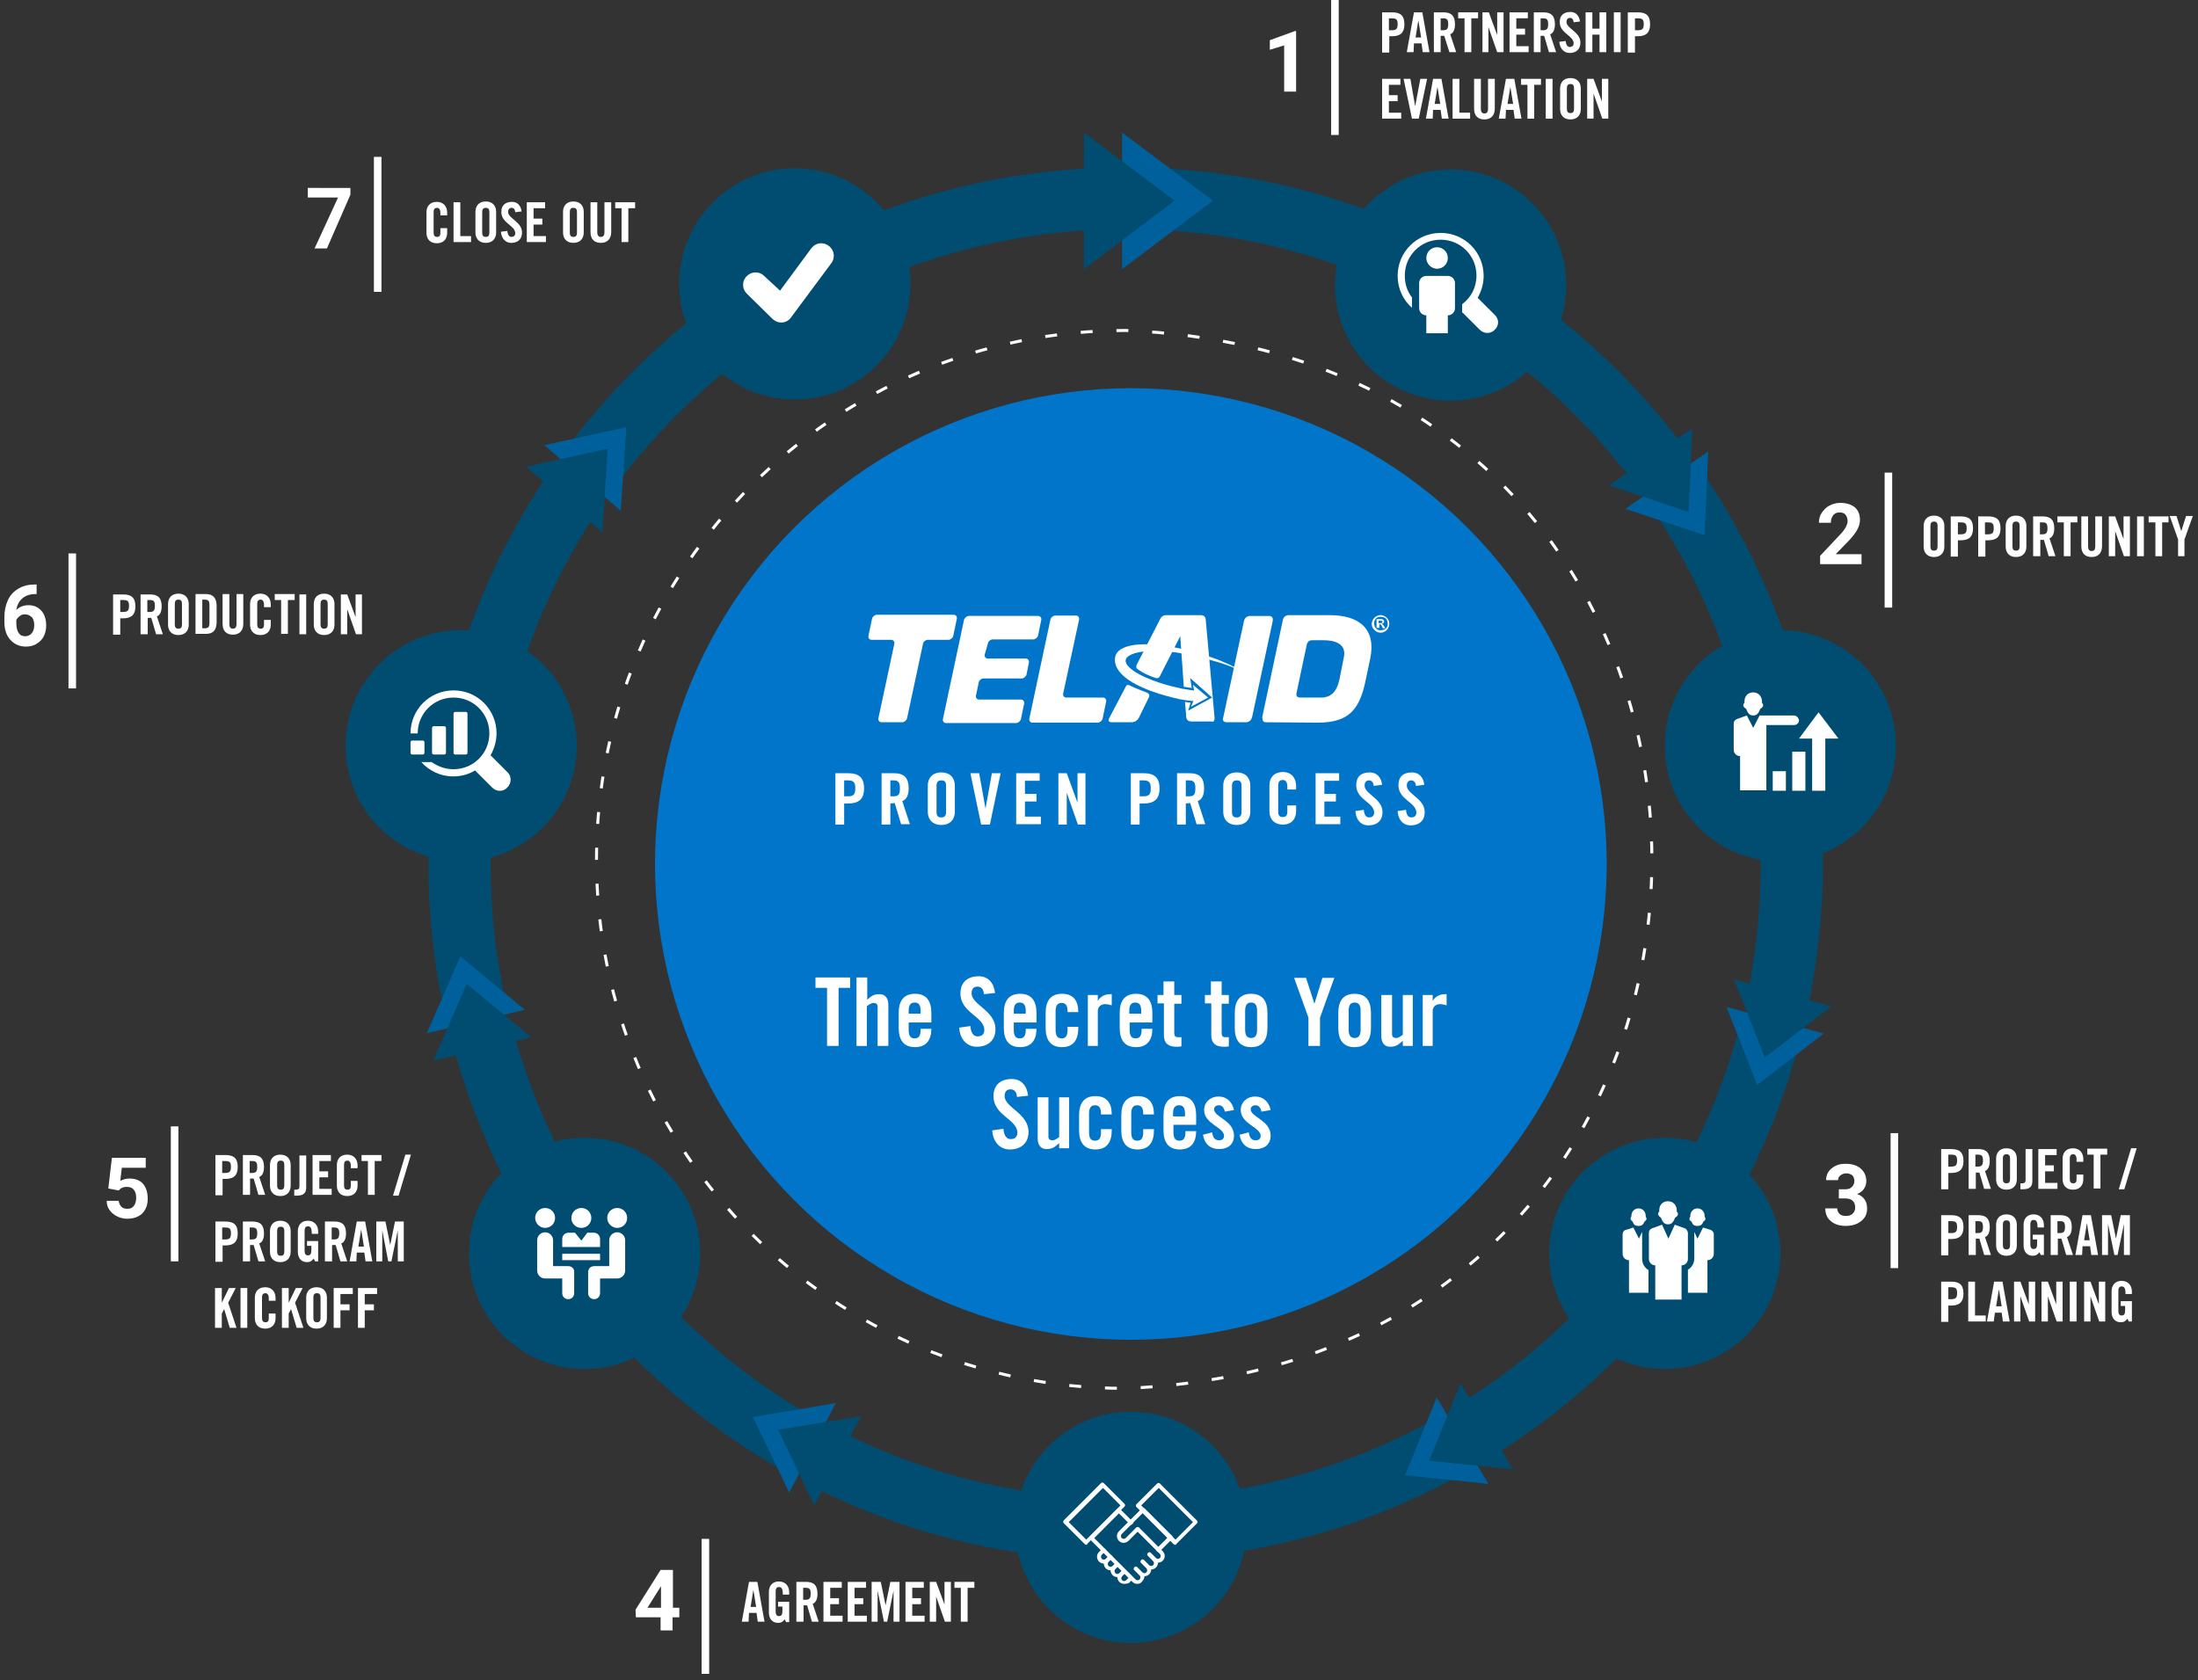 <?xml version="1.0" encoding="utf-8"?>
<!-- Generator: Adobe Illustrator 26.0.3, SVG Export Plug-In . SVG Version: 6.00 Build 0)  -->
<svg version="1.1" id="Layer_1" xmlns="http://www.w3.org/2000/svg" xmlns:xlink="http://www.w3.org/1999/xlink" x="0px" y="0px"
	 viewBox="0 0 552 422" style="enable-background:new 0 0 552 422;" xml:space="preserve">
<rect x="0" y="0" width="552" height="422" fill="#333333" stroke="none"/>
<style type="text/css">
	.st0{fill:#004D71;}
	.st1{fill:#FFFFFF;}
	.st2{fill:#0075C9;}
	.st3{fill:#004D71;stroke:#004D71;stroke-width:4.254;stroke-linecap:round;stroke-linejoin:round;}
	.st4{fill:#00609C;}
	.st5{fill:none;stroke:#FFFFFF;stroke-width:0.75;stroke-miterlimit:10;stroke-dasharray:2.992,5.985;}
</style>
<path class="st0" d="M154.8,121.7c28.2-37.7,72.6-62.5,123-64.1V42.1c-55.2,1.5-104,28.6-135,69.8L154.8,121.7z"/>
<path class="st0" d="M415.9,129.2c16.6,25.2,26.3,55.3,26.3,87.8c0,11.5-1.2,22.7-3.5,33.5l15.2,3.3c2.5-11.9,3.9-24.2,3.9-36.8
	c0-36.2-11-69.7-29.7-97.6L415.9,129.2z"/>
<path class="st0" d="M126.9,251.2c-2.4-11-3.7-22.5-3.7-34.2c0-32.2,9.6-62.1,25.9-87.2L137,120c-18.5,27.8-29.4,61.1-29.4,97
	c0,12.9,1.4,25.5,4.1,37.6L126.9,251.2z"/>
<path class="st0" d="M287.7,57.6c50.1,1.5,94.4,26.1,122.5,63.5l12-9.8c-31-40.9-79.6-67.7-134.6-69.2V57.6z"/>
<path class="st0" d="M436.3,260c-10.8,38.6-35.7,71.3-68.9,92.1l8,13.3c36.8-23,64.3-59.3,76.1-102.1L436.3,260z"/>
<path class="st0" d="M203.4,355.4c-35.6-20.5-62.5-54.2-74-94.6l-15.2,3.3c12.5,44.9,42.5,82.5,82.2,105.1L203.4,355.4z"/>
<path class="st0" d="M358.9,357.2c-22.6,12.3-48.6,19.3-76.2,19.3c-25.4,0-49.3-5.9-70.6-16.5l-7,13.9
	c23.4,11.6,49.7,18.1,77.6,18.1c30.5,0,59.2-7.8,84.2-21.6L358.9,357.2z"/>
<g>
	<path class="st1" d="M347.1,13.1v-10h2.5c2.1,0,3.1,0.8,3.1,3c0,2.1-1,3-3.1,3h-0.7v4.1H347.1z M348.8,7.6h0.7
		c1.1,0,1.5-0.3,1.5-1.5s-0.3-1.5-1.5-1.5h-0.7V7.6z"/>
	<path class="st1" d="M355,13.1h-1.7l1.8-10h2.1l1.8,10h-1.7l-0.3-2.2h-1.9L355,13.1z M355.5,9.4h1.4l-0.7-4.3h0L355.5,9.4z"/>
	<path class="st1" d="M361.8,13.1h-1.7v-10h2.4c1.9,0,2.9,0.8,2.9,3c0,1.6-0.6,2.3-1.2,2.5l1.5,4.5h-1.7L362.7,9c-0.2,0-0.6,0-0.9,0
		V13.1z M361.8,7.6h0.6c0.9,0,1.3-0.3,1.3-1.5s-0.3-1.5-1.3-1.5h-0.6V7.6z"/>
	<path class="st1" d="M367.9,4.6h-1.7V3.1h5v1.5h-1.7v8.5h-1.7V4.6z"/>
	<path class="st1" d="M372.3,13.1v-10h1.6l2.1,5.7h0V3.1h1.6v10H376l-2.2-6.3h0v6.3H372.3z"/>
	<path class="st1" d="M379.1,13.1v-10h4.6v1.5h-2.9v2.6h2.2v1.5h-2.2v2.9h3.1v1.5H379.1z"/>
	<path class="st1" d="M386.9,13.1h-1.7v-10h2.4c1.9,0,2.9,0.8,2.9,3c0,1.6-0.6,2.3-1.2,2.5l1.5,4.5H389L387.8,9c-0.2,0-0.6,0-0.9,0
		V13.1z M386.9,7.6h0.6c0.9,0,1.3-0.3,1.3-1.5s-0.3-1.5-1.3-1.5h-0.6V7.6z"/>
	<path class="st1" d="M395.2,5.6c-0.1-0.9-0.5-1.1-0.9-1.1c-0.6,0-0.9,0.4-0.9,1c0,1.7,3.5,2.5,3.5,5.2c0,1.7-1.1,2.6-2.7,2.6
		c-1.6,0-2.5-1.3-2.6-2.8l1.6-0.2c0.1,1,0.5,1.5,1,1.5c0.6,0,1-0.3,1-0.9c0-2-3.5-2.5-3.5-5.4c0-1.6,1-2.5,2.7-2.5
		c1.4,0,2.2,1,2.4,2.4L395.2,5.6z"/>
	<path class="st1" d="M398.2,13.1v-10h1.7v4.1h1.8V3.1h1.7v10h-1.7V8.7h-1.8v4.4H398.2z"/>
	<path class="st1" d="M405.3,13.1v-10h1.7v10H405.3z"/>
	<path class="st1" d="M408.8,13.1v-10h2.5c2.1,0,3.1,0.8,3.1,3c0,2.1-1,3-3.1,3h-0.7v4.1H408.8z M410.6,7.6h0.7
		c1.1,0,1.5-0.3,1.5-1.5s-0.3-1.5-1.5-1.5h-0.7V7.6z"/>
	<path class="st1" d="M347.1,29.8v-10h4.6v1.5h-2.9v2.6h2.2v1.5h-2.2v2.9h3.1v1.5H347.1z"/>
	<path class="st1" d="M356.7,19.8h1.7l-2.1,10h-1.7l-2.1-10h1.7l1.2,6.9h0L356.7,19.8z"/>
	<path class="st1" d="M359.8,29.8h-1.7l1.8-10h2.1l1.8,10h-1.7l-0.3-2.2h-1.9L359.8,29.8z M360.3,26.1h1.4l-0.7-4.3h0L360.3,26.1z"
		/>
	<path class="st1" d="M364.8,29.8v-10h1.7v8.5h2.7v1.5H364.8z"/>
	<path class="st1" d="M370.2,19.8h1.7v7.6c0,0.7,0.3,1.1,0.9,1.1s0.9-0.4,0.9-1.1v-7.6h1.7v7.5c0,1.7-1,2.7-2.6,2.7
		s-2.6-0.9-2.6-2.7V19.8z"/>
	<path class="st1" d="M378.1,29.8h-1.7l1.8-10h2.1l1.8,10h-1.7l-0.3-2.2h-1.9L378.1,29.8z M378.6,26.1h1.4l-0.7-4.3h0L378.6,26.1z"
		/>
	<path class="st1" d="M383.6,21.3H382v-1.5h5v1.5h-1.7v8.5h-1.7V21.3z"/>
	<path class="st1" d="M388.2,29.8v-10h1.7v10H388.2z"/>
	<path class="st1" d="M391.8,22.2c0-1.4,0.8-2.6,2.6-2.6c1.8,0,2.6,1.2,2.6,2.6v5.2c0,1.4-0.8,2.6-2.6,2.6c-1.8,0-2.6-1.2-2.6-2.6
		V22.2z M393.5,27.3c0,0.7,0.2,1.1,0.9,1.1s0.9-0.4,0.9-1.1v-5.1c0-0.7-0.2-1.1-0.9-1.1s-0.9,0.4-0.9,1.1V27.3z"/>
	<path class="st1" d="M398.6,29.8v-10h1.6l2.1,5.7h0v-5.7h1.6v10h-1.5l-2.2-6.3h0v6.3H398.6z"/>
</g>
<g>
	<path class="st1" d="M483.1,132.1c0-1.4,0.8-2.6,2.6-2.6c1.8,0,2.6,1.2,2.6,2.6v5.2c0,1.4-0.8,2.6-2.6,2.6c-1.8,0-2.6-1.2-2.6-2.6
		V132.1z M484.8,137.2c0,0.7,0.2,1.1,0.9,1.1s0.9-0.4,0.9-1.1v-5.1c0-0.7-0.2-1.1-0.9-1.1s-0.9,0.4-0.9,1.1V137.2z"/>
	<path class="st1" d="M489.9,139.7v-10h2.5c2.1,0,3.1,0.8,3.1,3c0,2.1-1,3-3.1,3h-0.7v4.1H489.9z M491.7,134.2h0.7
		c1.1,0,1.5-0.3,1.5-1.5s-0.3-1.5-1.5-1.5h-0.7V134.2z"/>
	<path class="st1" d="M496.8,139.7v-10h2.5c2.1,0,3.1,0.8,3.1,3c0,2.1-1,3-3.1,3h-0.7v4.1H496.8z M498.5,134.2h0.7
		c1.1,0,1.5-0.3,1.5-1.5s-0.3-1.5-1.5-1.5h-0.7V134.2z"/>
	<path class="st1" d="M503.7,132.1c0-1.4,0.8-2.6,2.6-2.6c1.8,0,2.6,1.2,2.6,2.6v5.2c0,1.4-0.8,2.6-2.6,2.6c-1.8,0-2.6-1.2-2.6-2.6
		V132.1z M505.4,137.2c0,0.7,0.2,1.1,0.9,1.1s0.9-0.4,0.9-1.1v-5.1c0-0.7-0.2-1.1-0.9-1.1s-0.9,0.4-0.9,1.1V137.2z"/>
	<path class="st1" d="M512.3,139.7h-1.7v-10h2.4c1.9,0,2.9,0.8,2.9,3c0,1.6-0.6,2.3-1.2,2.5l1.5,4.5h-1.7l-1.2-4.1
		c-0.2,0-0.6,0-0.9,0V139.7z M512.3,134.2h0.6c0.9,0,1.3-0.3,1.3-1.5s-0.3-1.5-1.3-1.5h-0.6V134.2z"/>
	<path class="st1" d="M518.4,131.2h-1.7v-1.5h5v1.5h-1.7v8.5h-1.7V131.2z"/>
	<path class="st1" d="M522.7,129.7h1.7v7.6c0,0.7,0.3,1.1,0.9,1.1s0.9-0.4,0.9-1.1v-7.6h1.7v7.5c0,1.7-1,2.7-2.6,2.7
		s-2.6-0.9-2.6-2.7V129.7z"/>
	<path class="st1" d="M529.6,139.7v-10h1.6l2.1,5.7h0v-5.7h1.6v10h-1.5l-2.2-6.3h0v6.3H529.6z"/>
	<path class="st1" d="M536.7,139.7v-10h1.7v10H536.7z"/>
	<path class="st1" d="M541.3,131.2h-1.7v-1.5h5v1.5H543v8.5h-1.7V131.2z"/>
	<path class="st1" d="M548.7,139.7H547v-4.2l-2.1-5.9h1.7l1.2,3.8h0l1.2-3.8h1.7l-2.1,5.9V139.7z"/>
</g>
<g>
	<path class="st1" d="M487.5,298.6v-10h2.5c2.1,0,3.1,0.8,3.1,3c0,2.1-1,3-3.1,3h-0.7v4.1H487.5z M489.3,293h0.7
		c1.1,0,1.5-0.3,1.5-1.5s-0.3-1.5-1.5-1.5h-0.7V293z"/>
	<path class="st1" d="M496.1,298.6h-1.7v-10h2.4c1.9,0,2.9,0.8,2.9,3c0,1.6-0.6,2.3-1.2,2.5l1.5,4.5h-1.7l-1.2-4.1
		c-0.2,0-0.6,0-0.9,0V298.6z M496.1,293h0.6c0.9,0,1.3-0.3,1.3-1.5s-0.3-1.5-1.3-1.5h-0.6V293z"/>
	<path class="st1" d="M501.3,291c0-1.4,0.8-2.6,2.6-2.6c1.8,0,2.6,1.2,2.6,2.6v5.2c0,1.4-0.8,2.6-2.6,2.6c-1.8,0-2.6-1.2-2.6-2.6
		V291z M503,296.1c0,0.7,0.2,1.1,0.9,1.1s0.9-0.4,0.9-1.1V291c0-0.7-0.2-1.1-0.9-1.1s-0.9,0.4-0.9,1.1V296.1z"/>
	<path class="st1" d="M507.4,297.2h0.4c0.7,0,0.9-0.3,0.9-0.8v-7.8h1.7v8c0,1.3-0.5,2.1-2.4,2.1h-0.6V297.2z"/>
	<path class="st1" d="M511.9,298.6v-10h4.6v1.5h-2.9v2.6h2.2v1.5h-2.2v2.9h3.1v1.5H511.9z"/>
	<path class="st1" d="M521.5,291.9v-0.8c0-0.8-0.4-1.2-0.8-1.2c-0.7,0-0.9,0.4-0.9,1.1v5.1c0,0.7,0.2,1.1,0.9,1.1
		c0.6,0,0.8-0.4,0.8-1V295h1.7v1.2c0,1.4-0.8,2.6-2.6,2.6c-1.8,0-2.6-1.2-2.6-2.6V291c0-1.4,0.8-2.6,2.6-2.6c1.7,0,2.6,1.2,2.6,2.7
		v0.7H521.5z"/>
	<path class="st1" d="M525.9,290h-1.7v-1.5h5v1.5h-1.7v8.5h-1.7V290z"/>
	<path class="st1" d="M535.2,288.4h1.4l-3.1,10.3h-1.4L535.2,288.4z"/>
	<path class="st1" d="M487.5,315.2v-10h2.5c2.1,0,3.1,0.8,3.1,3c0,2.1-1,3-3.1,3h-0.7v4.1H487.5z M489.3,309.7h0.7
		c1.1,0,1.5-0.3,1.5-1.5s-0.3-1.5-1.5-1.5h-0.7V309.7z"/>
	<path class="st1" d="M496.1,315.2h-1.7v-10h2.4c1.9,0,2.9,0.8,2.9,3c0,1.6-0.6,2.3-1.2,2.5l1.5,4.5h-1.7l-1.2-4.1
		c-0.2,0-0.6,0-0.9,0V315.2z M496.1,309.7h0.6c0.9,0,1.3-0.3,1.3-1.5s-0.3-1.5-1.3-1.5h-0.6V309.7z"/>
	<path class="st1" d="M501.3,307.6c0-1.4,0.8-2.6,2.6-2.6c1.8,0,2.6,1.2,2.6,2.6v5.2c0,1.4-0.8,2.6-2.6,2.6c-1.8,0-2.6-1.2-2.6-2.6
		V307.6z M503,312.7c0,0.7,0.2,1.1,0.9,1.1s0.9-0.4,0.9-1.1v-5.1c0-0.7-0.2-1.1-0.9-1.1s-0.9,0.4-0.9,1.1V312.7z"/>
	<path class="st1" d="M510.5,310.1h2.8v5.1h-0.8l-0.3-0.7c-0.5,0.6-0.9,0.9-1.7,0.9c-1.4,0-2.3-1-2.3-2.6v-5.2
		c0-1.4,0.8-2.6,2.5-2.6c1.7,0,2.6,1.2,2.6,2.7v0.6h-1.6c0-1.5-0.3-1.9-1-1.9c-0.4,0-0.8,0.2-0.8,1.1v5.1c0,0.6,0.2,1.1,0.8,1.1
		c0.7,0,0.9-0.4,0.9-1.4v-1h-1.1V310.1z"/>
	<path class="st1" d="M516.7,315.2H515v-10h2.4c1.9,0,2.9,0.8,2.9,3c0,1.6-0.6,2.3-1.2,2.5l1.5,4.5h-1.7l-1.2-4.1
		c-0.2,0-0.6,0-0.9,0V315.2z M516.7,309.7h0.6c0.9,0,1.3-0.3,1.3-1.5s-0.3-1.5-1.3-1.5h-0.6V309.7z"/>
	<path class="st1" d="M522.9,315.2h-1.7l1.8-10h2.1l1.8,10h-1.7l-0.3-2.2h-1.9L522.9,315.2z M523.4,311.5h1.4l-0.7-4.3h0
		L523.4,311.5z"/>
	<path class="st1" d="M534.9,305.2v10h-1.5v-7.8h0l-1.6,7.8H531l-1.6-7.8h0v7.8h-1.5v-10h2.3l1.2,5.9h0l1.2-5.9H534.9z"/>
	<path class="st1" d="M487.5,331.9v-10h2.5c2.1,0,3.1,0.8,3.1,3c0,2.1-1,3-3.1,3h-0.7v4.1H487.5z M489.3,326.3h0.7
		c1.1,0,1.5-0.3,1.5-1.5s-0.3-1.5-1.5-1.5h-0.7V326.3z"/>
	<path class="st1" d="M494.3,331.9v-10h1.7v8.5h2.7v1.5H494.3z"/>
	<path class="st1" d="M500.7,331.9h-1.7l1.8-10h2.1l1.8,10h-1.7l-0.3-2.2H501L500.7,331.9z M501.3,328.1h1.4l-0.7-4.3h0L501.3,328.1
		z"/>
	<path class="st1" d="M505.8,331.9v-10h1.6l2.1,5.7h0v-5.7h1.6v10h-1.5l-2.2-6.3h0v6.3H505.8z"/>
	<path class="st1" d="M512.7,331.9v-10h1.6l2.1,5.7h0v-5.7h1.6v10h-1.5l-2.2-6.3h0v6.3H512.7z"/>
	<path class="st1" d="M519.8,331.9v-10h1.7v10H519.8z"/>
	<path class="st1" d="M523.4,331.9v-10h1.6l2.1,5.7h0v-5.7h1.6v10h-1.5l-2.2-6.3h0v6.3H523.4z"/>
	<path class="st1" d="M532.6,326.8h2.8v5.1h-0.8l-0.3-0.7c-0.5,0.6-0.9,0.9-1.7,0.9c-1.4,0-2.3-1-2.3-2.6v-5.2
		c0-1.4,0.8-2.6,2.5-2.6c1.7,0,2.6,1.2,2.6,2.7v0.6h-1.6c0-1.5-0.3-1.9-1-1.9c-0.4,0-0.8,0.2-0.8,1.1v5.1c0,0.6,0.2,1.1,0.8,1.1
		c0.7,0,0.9-0.4,0.9-1.4v-1h-1.1V326.8z"/>
</g>
<g>
	<path class="st1" d="M110.6,54.2v-0.8c0-0.8-0.4-1.2-0.8-1.2c-0.7,0-0.9,0.4-0.9,1.1v5.1c0,0.7,0.2,1.1,0.9,1.1
		c0.6,0,0.8-0.4,0.8-1v-1.2h1.7v1.2c0,1.4-0.8,2.6-2.6,2.6c-1.8,0-2.6-1.2-2.6-2.6v-5.2c0-1.4,0.8-2.6,2.6-2.6
		c1.7,0,2.6,1.2,2.6,2.7v0.7H110.6z"/>
	<path class="st1" d="M113.9,60.8v-10h1.7v8.5h2.7v1.5H113.9z"/>
	<path class="st1" d="M119.4,53.2c0-1.4,0.8-2.6,2.6-2.6c1.8,0,2.6,1.2,2.6,2.6v5.2c0,1.4-0.8,2.6-2.6,2.6c-1.8,0-2.6-1.2-2.6-2.6
		V53.2z M121.1,58.4c0,0.7,0.2,1.1,0.9,1.1c0.7,0,0.9-0.4,0.9-1.1v-5.1c0-0.7-0.2-1.1-0.9-1.1c-0.7,0-0.9,0.4-0.9,1.1V58.4z"/>
	<path class="st1" d="M129.4,53.3c-0.1-0.9-0.5-1.1-0.9-1.1c-0.6,0-0.9,0.4-0.9,1c0,1.7,3.5,2.5,3.5,5.2c0,1.7-1.1,2.6-2.7,2.6
		c-1.6,0-2.5-1.3-2.6-2.8l1.6-0.2c0.1,1,0.5,1.5,1,1.5c0.6,0,1-0.3,1-0.9c0-2-3.5-2.5-3.5-5.4c0-1.6,1-2.5,2.7-2.5
		c1.4,0,2.2,1,2.4,2.4L129.4,53.3z"/>
	<path class="st1" d="M132.3,60.8v-10h4.6v1.5H134v2.6h2.2v1.5H134v2.9h3.1v1.5H132.3z"/>
	<path class="st1" d="M141.4,53.2c0-1.4,0.8-2.6,2.6-2.6c1.8,0,2.6,1.2,2.6,2.6v5.2c0,1.4-0.8,2.6-2.6,2.6c-1.8,0-2.6-1.2-2.6-2.6
		V53.2z M143.1,58.4c0,0.7,0.2,1.1,0.9,1.1c0.7,0,0.9-0.4,0.9-1.1v-5.1c0-0.7-0.2-1.1-0.9-1.1c-0.7,0-0.9,0.4-0.9,1.1V58.4z"/>
	<path class="st1" d="M148.3,50.8h1.7v7.6c0,0.7,0.3,1.1,0.9,1.1c0.6,0,0.9-0.4,0.9-1.1v-7.6h1.7v7.5c0,1.7-1,2.7-2.6,2.7
		s-2.6-0.9-2.6-2.7V50.8z"/>
	<path class="st1" d="M156.2,52.3h-1.7v-1.5h5v1.5h-1.7v8.5h-1.7V52.3z"/>
</g>
<g>
	<path class="st1" d="M28.4,159.3v-10h2.5c2.1,0,3.1,0.8,3.1,3c0,2.1-1,3-3.1,3h-0.7v4.1H28.4z M30.2,153.7h0.7
		c1.1,0,1.5-0.3,1.5-1.5s-0.3-1.5-1.5-1.5h-0.7V153.7z"/>
	<path class="st1" d="M37,159.3h-1.7v-10h2.4c1.9,0,2.9,0.8,2.9,3c0,1.6-0.6,2.3-1.2,2.5l1.5,4.5h-1.7l-1.2-4.1c-0.2,0-0.6,0-0.9,0
		V159.3z M37,153.7h0.6c0.9,0,1.3-0.3,1.3-1.5s-0.3-1.5-1.3-1.5H37V153.7z"/>
	<path class="st1" d="M42.2,151.7c0-1.4,0.8-2.6,2.6-2.6c1.8,0,2.6,1.2,2.6,2.6v5.2c0,1.4-0.8,2.6-2.6,2.6c-1.8,0-2.6-1.2-2.6-2.6
		V151.7z M43.9,156.8c0,0.7,0.2,1.1,0.9,1.1c0.7,0,0.9-0.4,0.9-1.1v-5.1c0-0.7-0.2-1.1-0.9-1.1c-0.7,0-0.9,0.4-0.9,1.1V156.8z"/>
	<path class="st1" d="M49.1,149.2h2.6c1.8,0,2.7,1,2.7,3v4c0,2.1-0.9,3-2.7,3h-2.6V149.2z M50.8,157.8h0.6c0.9,0,1.2-0.3,1.2-1.4
		v-4.4c0-1.1-0.3-1.4-1.2-1.4h-0.6V157.8z"/>
	<path class="st1" d="M55.9,149.2h1.7v7.6c0,0.7,0.3,1.1,0.9,1.1c0.6,0,0.9-0.4,0.9-1.1v-7.6h1.7v7.5c0,1.7-1,2.7-2.6,2.7
		s-2.6-0.9-2.6-2.7V149.2z"/>
	<path class="st1" d="M66.3,152.6v-0.8c0-0.8-0.4-1.2-0.8-1.2c-0.7,0-0.9,0.4-0.9,1.1v5.1c0,0.7,0.2,1.1,0.9,1.1
		c0.6,0,0.8-0.4,0.8-1v-1.2H68v1.2c0,1.4-0.8,2.6-2.6,2.6c-1.8,0-2.6-1.2-2.6-2.6v-5.2c0-1.4,0.8-2.6,2.6-2.6c1.7,0,2.6,1.2,2.6,2.7
		v0.7H66.3z"/>
	<path class="st1" d="M70.7,150.7H69v-1.5h5v1.5h-1.7v8.5h-1.7V150.7z"/>
	<path class="st1" d="M75.2,159.3v-10h1.7v10H75.2z"/>
	<path class="st1" d="M78.8,151.7c0-1.4,0.8-2.6,2.6-2.6c1.8,0,2.6,1.2,2.6,2.6v5.2c0,1.4-0.8,2.6-2.6,2.6c-1.8,0-2.6-1.2-2.6-2.6
		V151.7z M80.5,156.8c0,0.7,0.2,1.1,0.9,1.1c0.7,0,0.9-0.4,0.9-1.1v-5.1c0-0.7-0.2-1.1-0.9-1.1c-0.7,0-0.9,0.4-0.9,1.1V156.8z"/>
	<path class="st1" d="M85.6,159.3v-10h1.6l2.1,5.7h0v-5.7h1.6v10h-1.5l-2.2-6.3h0v6.3H85.6z"/>
</g>
<circle class="st2" cx="284" cy="217" r="119.5"/>
<circle class="st3" cx="447.1" cy="187.3" r="26.9"/>
<circle class="st3" cx="364.3" cy="71.6" r="26.9"/>
<circle class="st3" cx="418.1" cy="314.8" r="26.9"/>
<circle class="st3" cx="115.8" cy="187.3" r="26.9"/>
<circle class="st3" cx="146.8" cy="314.8" r="26.9"/>
<circle class="st3" cx="199.6" cy="71.3" r="26.9"/>
<circle class="st3" cx="284" cy="383.6" r="26.9"/>
<g>
	<path class="st1" d="M188,407.3h-1.7l1.8-10h2.1l1.8,10h-1.7l-0.3-2.2h-1.9L188,407.3z M188.5,403.6h1.4l-0.7-4.3h0L188.5,403.6z"
		/>
	<path class="st1" d="M195.4,402.3h2.8v5.1h-0.8l-0.3-0.7c-0.5,0.6-0.9,0.9-1.7,0.9c-1.4,0-2.3-1-2.3-2.6v-5.2
		c0-1.4,0.8-2.6,2.5-2.6c1.7,0,2.6,1.2,2.6,2.7v0.6h-1.6c0-1.5-0.3-1.9-1-1.9c-0.4,0-0.8,0.2-0.8,1.1v5.1c0,0.6,0.2,1.1,0.8,1.1
		c0.7,0,0.9-0.4,0.9-1.4v-1h-1.1V402.3z"/>
	<path class="st1" d="M201.7,407.3h-1.7v-10h2.4c1.9,0,2.9,0.8,2.9,3c0,1.6-0.6,2.3-1.2,2.5l1.5,4.5h-1.7l-1.2-4.1
		c-0.2,0-0.6,0-0.9,0V407.3z M201.7,401.8h0.6c0.9,0,1.3-0.3,1.3-1.5c0-1.2-0.3-1.5-1.3-1.5h-0.6V401.8z"/>
	<path class="st1" d="M206.8,407.3v-10h4.6v1.5h-2.9v2.6h2.2v1.5h-2.2v2.9h3.1v1.5H206.8z"/>
	<path class="st1" d="M212.9,407.3v-10h4.6v1.5h-2.9v2.6h2.2v1.5h-2.2v2.9h3.1v1.5H212.9z"/>
	<path class="st1" d="M225.9,397.3v10h-1.5v-7.8h0l-1.6,7.8H222l-1.6-7.8h0v7.8h-1.5v-10h2.3l1.2,5.9h0l1.2-5.9H225.9z"/>
	<path class="st1" d="M227.4,407.3v-10h4.6v1.5h-2.9v2.6h2.2v1.5h-2.2v2.9h3.1v1.5H227.4z"/>
	<path class="st1" d="M233.5,407.3v-10h1.6l2.1,5.7h0v-5.7h1.6v10h-1.5l-2.2-6.3h0v6.3H233.5z"/>
	<path class="st1" d="M241.4,398.8h-1.7v-1.5h5v1.5h-1.7v8.5h-1.7V398.8z"/>
</g>
<g>
	<path class="st1" d="M54.1,300.1v-10h2.5c2.1,0,3.1,0.8,3.1,3c0,2.1-1,3-3.1,3h-0.7v4.1H54.1z M55.8,294.6h0.7
		c1.1,0,1.5-0.3,1.5-1.5s-0.3-1.5-1.5-1.5h-0.7V294.6z"/>
	<path class="st1" d="M62.7,300.1H61v-10h2.4c1.9,0,2.9,0.8,2.9,3c0,1.6-0.6,2.3-1.2,2.5l1.5,4.5h-1.7l-1.2-4.1c-0.2,0-0.6,0-0.9,0
		V300.1z M62.7,294.6h0.6c0.9,0,1.3-0.3,1.3-1.5s-0.3-1.5-1.3-1.5h-0.6V294.6z"/>
	<path class="st1" d="M67.8,292.6c0-1.4,0.8-2.6,2.6-2.6c1.8,0,2.6,1.2,2.6,2.6v5.2c0,1.4-0.8,2.6-2.6,2.6c-1.8,0-2.6-1.2-2.6-2.6
		V292.6z M69.6,297.7c0,0.7,0.2,1.1,0.9,1.1c0.7,0,0.9-0.4,0.9-1.1v-5.1c0-0.7-0.2-1.1-0.9-1.1c-0.7,0-0.9,0.4-0.9,1.1V297.7z"/>
	<path class="st1" d="M73.9,298.8h0.4c0.7,0,0.9-0.3,0.9-0.8v-7.8h1.7v8c0,1.3-0.5,2.1-2.4,2.1h-0.6V298.8z"/>
	<path class="st1" d="M78.5,300.1v-10h4.6v1.5h-2.9v2.6h2.2v1.5h-2.2v2.9h3.1v1.5H78.5z"/>
	<path class="st1" d="M88.1,293.5v-0.8c0-0.8-0.4-1.2-0.8-1.2c-0.7,0-0.9,0.4-0.9,1.1v5.1c0,0.7,0.2,1.1,0.9,1.1
		c0.6,0,0.8-0.4,0.8-1v-1.2h1.7v1.2c0,1.4-0.8,2.6-2.6,2.6c-1.8,0-2.6-1.2-2.6-2.6v-5.2c0-1.4,0.8-2.6,2.6-2.6
		c1.7,0,2.6,1.2,2.6,2.7v0.7H88.1z"/>
	<path class="st1" d="M92.5,291.6h-1.7v-1.5h5v1.5h-1.7v8.5h-1.7V291.6z"/>
	<path class="st1" d="M101.8,290h1.4l-3.1,10.3h-1.4L101.8,290z"/>
	<path class="st1" d="M54.1,316.8v-10h2.5c2.1,0,3.1,0.8,3.1,3c0,2.1-1,3-3.1,3h-0.7v4.1H54.1z M55.8,311.3h0.7
		c1.1,0,1.5-0.3,1.5-1.5s-0.3-1.5-1.5-1.5h-0.7V311.3z"/>
	<path class="st1" d="M62.7,316.8H61v-10h2.4c1.9,0,2.9,0.8,2.9,3c0,1.6-0.6,2.3-1.2,2.5l1.5,4.5h-1.7l-1.2-4.1c-0.2,0-0.6,0-0.9,0
		V316.8z M62.7,311.3h0.6c0.9,0,1.3-0.3,1.3-1.5s-0.3-1.5-1.3-1.5h-0.6V311.3z"/>
	<path class="st1" d="M67.8,309.2c0-1.4,0.8-2.6,2.6-2.6c1.8,0,2.6,1.2,2.6,2.6v5.2c0,1.4-0.8,2.6-2.6,2.6c-1.8,0-2.6-1.2-2.6-2.6
		V309.2z M69.6,314.3c0,0.7,0.2,1.1,0.9,1.1c0.7,0,0.9-0.4,0.9-1.1v-5.1c0-0.7-0.2-1.1-0.9-1.1c-0.7,0-0.9,0.4-0.9,1.1V314.3z"/>
	<path class="st1" d="M77.1,311.7h2.8v5.1h-0.8l-0.3-0.7c-0.5,0.6-0.9,0.9-1.7,0.9c-1.4,0-2.3-1-2.3-2.6v-5.2c0-1.4,0.8-2.6,2.5-2.6
		c1.7,0,2.6,1.2,2.6,2.7v0.6h-1.6c0-1.5-0.3-1.9-1-1.9c-0.4,0-0.8,0.2-0.8,1.1v5.1c0,0.6,0.2,1.1,0.8,1.1c0.7,0,0.9-0.4,0.9-1.4v-1
		h-1.1V311.7z"/>
	<path class="st1" d="M83.3,316.8h-1.7v-10H84c1.9,0,2.9,0.8,2.9,3c0,1.6-0.6,2.3-1.2,2.5l1.5,4.5h-1.7l-1.2-4.1c-0.2,0-0.6,0-0.9,0
		V316.8z M83.3,311.3h0.6c0.9,0,1.3-0.3,1.3-1.5s-0.3-1.5-1.3-1.5h-0.6V311.3z"/>
	<path class="st1" d="M89.5,316.8h-1.7l1.8-10h2.1l1.8,10h-1.7l-0.3-2.2h-1.9L89.5,316.8z M90,313.1h1.4l-0.7-4.3h0L90,313.1z"/>
	<path class="st1" d="M101.4,306.8v10h-1.5V309h0l-1.6,7.8h-0.8L96,309h0v7.8h-1.5v-10h2.3l1.2,5.9h0l1.2-5.9H101.4z"/>
	<path class="st1" d="M54,333.5v-10h1.7v3.7h0l1.8-3.7h1.7l-1.9,3.7l2.1,6.3h-1.7l-1.4-4.7h0l-0.6,1.1v3.6H54z"/>
	<path class="st1" d="M60.4,333.5v-10h1.7v10H60.4z"/>
	<path class="st1" d="M67.5,326.8V326c0-0.8-0.4-1.2-0.8-1.2c-0.7,0-0.9,0.4-0.9,1.1v5.1c0,0.7,0.2,1.1,0.9,1.1c0.6,0,0.8-0.4,0.8-1
		v-1.2h1.7v1.2c0,1.4-0.8,2.6-2.6,2.6c-1.8,0-2.6-1.2-2.6-2.6v-5.2c0-1.4,0.8-2.6,2.6-2.6c1.7,0,2.6,1.2,2.6,2.7v0.7H67.5z"/>
	<path class="st1" d="M70.8,333.5v-10h1.7v3.7h0l1.8-3.7H76l-1.9,3.7l2.1,6.3h-1.7l-1.4-4.7h0l-0.6,1.1v3.6H70.8z"/>
	<path class="st1" d="M76.9,325.9c0-1.4,0.8-2.6,2.6-2.6c1.8,0,2.6,1.2,2.6,2.6v5.2c0,1.4-0.8,2.6-2.6,2.6c-1.8,0-2.6-1.2-2.6-2.6
		V325.9z M78.7,331c0,0.7,0.2,1.1,0.9,1.1c0.7,0,0.9-0.4,0.9-1.1v-5.1c0-0.7-0.2-1.1-0.9-1.1c-0.7,0-0.9,0.4-0.9,1.1V331z"/>
	<path class="st1" d="M83.8,333.5v-10h4.8v1.5h-3.1v2.6h2.3v1.5h-2.3v4.4H83.8z"/>
	<path class="st1" d="M89.9,333.5v-10h4.8v1.5h-3.1v2.6h2.3v1.5h-2.3v4.4H89.9z"/>
</g>
<g>
	<path class="st1" d="M450.5,179.7h-8.6l-1.6,3.1l-1.6-3.1l-2.5,0.9c-0.5,0.2-0.8,0.6-0.8,1.1v6.6c0,0.9,0.7,1.6,1.6,1.6v8.6h6.6
		v-16.4h7c0.7,0,1.2-0.6,1.2-1.2C451.7,180.3,451.2,179.7,450.5,179.7 M438.5,178c0.4,0.9,0.7,1.7,1.8,1.7c1.1,0,1.4-0.8,1.8-1.7
		c0.4-0.2,0.7-0.5,0.7-0.9c0-0.2-0.1-0.4-0.3-0.6c0-0.1,0-0.2,0-0.3c0-1.3-0.9-2.3-2.2-2.3c-1.3,0-2.2,0.9-2.2,2.3
		c0,0.1,0,0.2,0,0.3c-0.2,0.2-0.3,0.4-0.3,0.6C437.8,177.5,438.1,177.8,438.5,178"/>
	<path class="st1" d="M445.2,198.6h3.3v-4.9h-3.3V198.6z M450.1,198.6h3.3v-9.8h-3.3V198.6z M456.7,178.9l-4.9,6.6h3.3v13.1h3.3
		v-13.1h3.3L456.7,178.9z"/>
</g>
<g>
	<path class="st1" d="M424.8,306.8c0.3,0.8,0.6,1.1,1.5,1.1c0.9,0,1.2-0.4,1.5-1.1c0.3-0.2,0.5-0.4,0.5-0.7c0-0.2-0.1-0.4-0.2-0.5
		c0-0.1,0-0.2,0-0.2c0-1.1-0.8-1.9-1.8-1.9s-1.8,0.8-1.8,1.9c0,0.1,0,0.2,0,0.2c-0.2,0.2-0.2,0.3-0.2,0.5
		C424.2,306.3,424.4,306.6,424.8,306.8 M410,306.8c0.3,0.8,0.6,1.1,1.5,1.1c0.9,0,1.2-0.4,1.5-1.1c0.3-0.2,0.5-0.4,0.5-0.7
		c0-0.2-0.1-0.4-0.2-0.5c0-0.1,0-0.2,0-0.2c0-1.1-0.8-1.9-1.8-1.9s-1.8,0.8-1.8,1.9c0,0.1,0,0.2,0,0.2c-0.2,0.2-0.2,0.3-0.2,0.5
		C409.5,306.3,409.7,306.6,410,306.8 M429.6,308.9l-1.9-0.6l-1.4,2.8l-0.8-1.7c0,0,0,0.1,0,0.1v6.6c0,1.2-0.7,2.3-1.6,2.8v5.8h4.9
		v-8.2c0.9,0,1.6-0.7,1.6-1.6V310C430.4,309.5,430.1,309.1,429.6,308.9 M412.4,316.1v-6.6c0,0,0-0.1,0-0.1l-0.8,1.7l-1.4-2.8
		l-1.9,0.6c-0.5,0.1-0.8,0.6-0.8,1.1v4.9c0,0.9,0.7,1.6,1.6,1.6v8.2h4.9V319C413,318.4,412.4,317.4,412.4,316.1"/>
	<path class="st1" d="M423.1,308.5l-2.5-0.9l-1.6,3.5l-1.6-3.5l-2.5,0.9c-0.5,0.2-0.8,0.6-0.8,1.1v6.6c0,0.9,0.7,1.6,1.6,1.6v8.6
		h6.6v-8.6c0.9,0,1.6-0.7,1.6-1.6v-6.6C423.8,309.1,423.5,308.6,423.1,308.5 M417.1,305.8c0.4,0.9,0.7,1.7,1.8,1.7
		c1.1,0,1.4-0.8,1.8-1.7c0.4-0.2,0.7-0.5,0.7-0.9c0-0.2-0.1-0.4-0.3-0.6c0-0.1,0-0.2,0-0.3c0-1.3-0.9-2.3-2.2-2.3
		c-1.3,0-2.2,0.9-2.2,2.3c0,0.1,0,0.2,0,0.3c-0.2,0.2-0.3,0.4-0.3,0.6C416.5,305.3,416.7,305.6,417.1,305.8"/>
</g>
<g>
	<path class="st1" d="M150.7,311.2c0-0.9-0.7-1.6-1.6-1.6h-1.6l-1.5,2l-1.6-2h-1.6c-0.9,0-1.6,0.7-1.6,1.6v2h9.5V311.2z"/>
	<path class="st1" d="M146,308.4c1.4,0,2.5-1.1,2.5-2.5c0-1.4-1.1-2.5-2.5-2.5c-1.4,0-2.5,1.1-2.5,2.5
		C143.4,307.2,144.6,308.4,146,308.4z"/>
	<g>
		<path class="st1" d="M136.9,308.4c1.4,0,2.5-1.1,2.5-2.5c0-1.4-1.1-2.5-2.5-2.5c-1.4,0-2.5,1.1-2.5,2.5
			C134.4,307.2,135.5,308.4,136.9,308.4z"/>
		<path class="st1" d="M142.7,318h-3.8v-6.5c0-1.1-0.9-2-2-2c-1.1,0-2,0.9-2,2v7.6c0,1.1,0.9,2,2,2h4.3v3.7c0,0.9,0.7,1.5,1.5,1.5
			c0.9,0,1.5-0.7,1.5-1.5v-5.3C144.3,318.7,143.6,318,142.7,318z"/>
		<path class="st1" d="M155,308.4c1.4,0,2.5-1.1,2.5-2.5c0-1.4-1.1-2.5-2.5-2.5c-1.4,0-2.5,1.1-2.5,2.5
			C152.5,307.2,153.6,308.4,155,308.4z"/>
		<path class="st1" d="M155,309.5c-1.1,0-2,0.9-2,2v6.5h-3.8c-0.9,0-1.5,0.7-1.5,1.5v5.3c0,0.9,0.7,1.5,1.5,1.5
			c0.9,0,1.5-0.7,1.5-1.5v-3.7h4.3c1.1,0,2-0.9,2-2v-7.6C157,310.4,156.1,309.5,155,309.5z"/>
	</g>
	<rect x="141.2" y="314.9" class="st1" width="9.5" height="1.6"/>
</g>
<g>
	<path class="st1" d="M127.5,194l-4.3-4.3c0.9-1.6,1.5-3.5,1.5-5.5c0-6-4.8-10.8-10.8-10.8c-6,0-10.8,4.8-10.8,10.8h1.8c0-5,4-9,9-9
		c5,0,9,4,9,9c0,5-4,9-9,9c-2.1,0-3.9-0.7-5.5-1.8h-2.6c2,2.2,4.8,3.6,8,3.6c2,0,3.9-0.5,5.5-1.5l4.3,4.3c1.1,1.1,2.8,1.1,3.8,0
		C128.5,196.7,128.5,195,127.5,194z"/>
	<path class="st1" d="M103.1,189.1c0,0.2,0.2,0.4,0.4,0.4h2.7c0.2,0,0.4-0.2,0.4-0.4v-2.7c0-0.2-0.2-0.4-0.4-0.4h-2.7
		c-0.2,0-0.4,0.2-0.4,0.4V189.1z M108.5,189.1c0,0.2,0.2,0.4,0.4,0.4h2.7c0.2,0,0.4-0.2,0.4-0.4v-6.3c0-0.2-0.2-0.4-0.4-0.4h-2.7
		c-0.2,0-0.4,0.2-0.4,0.4V189.1z M114.3,178.8c-0.2,0-0.4,0.2-0.4,0.4v9.9c0,0.2,0.2,0.4,0.4,0.4h2.7c0.2,0,0.4-0.2,0.4-0.4v-9.9
		c0-0.2-0.2-0.4-0.4-0.4H114.3z"/>
</g>
<path class="st1" d="M208.2,61.8c-1.4-1.1-3.3-0.9-4.4,0.5l-7.9,10.7l-3.9-3.6c-1.2-1.3-3.2-1.3-4.4-0.1c-1.3,1.2-1.3,3.2-0.1,4.4
	l6.4,6.3c0.6,0.6,1.4,1,2.3,1c0,0,0.1,0,0.1,0c0.9,0,1.8-0.5,2.3-1.2l10.1-13.6C209.8,64.9,209.6,62.9,208.2,61.8"/>
<g>
	<path class="st1" d="M375.4,79.1l-4.3-4.3c0.9-1.6,1.5-3.5,1.5-5.5c0-6-4.8-10.8-10.8-10.8c-6,0-10.8,4.8-10.8,10.8
		c0,3.2,1.4,6.1,3.6,8v-2.6c-1.2-1.5-1.8-3.4-1.8-5.5c0-5,4-9,9-9c5,0,9,4,9,9c0,3-1.4,5.6-3.6,7.2v2.1c0,0,0.1,0,0.1,0l4.3,4.3
		c1.1,1.1,2.8,1.1,3.8,0C376.5,81.8,376.5,80.1,375.4,79.1z"/>
	<path class="st1" d="M363.6,69.3h-5.4c-1,0-1.8,0.8-1.8,1.8v6.3c0,1,0.8,1.8,1.8,1.8v4.5h5.4v-4.5c1,0,1.8-0.8,1.8-1.8v-6.3
		C365.4,70.1,364.6,69.3,363.6,69.3z M360.9,67.5c1.5,0,2.7-1.2,2.7-2.7c0-1.5-1.2-2.7-2.7-2.7c-1.5,0-2.7,1.2-2.7,2.7
		C358.2,66.3,359.5,67.5,360.9,67.5z"/>
</g>
<g>
	<path class="st1" d="M209.8,207.1v-12.9h3.2c2.7,0,4,1.1,4,3.8c0,2.7-1.3,3.8-4,3.8h-1v5.3H209.8z M212,200h0.9
		c1.4,0,1.9-0.4,1.9-2c0-1.5-0.4-2-1.9-2H212V200z"/>
	<path class="st1" d="M223.6,207.1h-2.2v-12.9h3.1c2.5,0,3.7,1.1,3.7,3.8c0,2.1-0.8,2.9-1.6,3.2l1.9,5.8h-2.2l-1.6-5.3
		c-0.3,0-0.7,0.1-1.1,0.1V207.1z M223.6,200h0.8c1.2,0,1.6-0.4,1.6-2c0-1.5-0.4-2-1.6-2h-0.8V200z"/>
	<path class="st1" d="M233,197.3c0-1.8,1.1-3.3,3.4-3.3s3.4,1.5,3.4,3.3v6.6c0,1.8-1.1,3.3-3.4,3.3s-3.4-1.5-3.4-3.3V197.3z
		 M235.2,203.9c0,1,0.3,1.4,1.2,1.4c0.9,0,1.2-0.5,1.2-1.4v-6.5c0-1-0.3-1.4-1.2-1.4c-0.9,0-1.2,0.5-1.2,1.4V203.9z"/>
	<path class="st1" d="M249.1,194.2h2.2l-2.7,12.9h-2.2l-2.7-12.9h2.2l1.6,8.9h0L249.1,194.2z"/>
	<path class="st1" d="M255.2,207.1v-12.9h5.9v1.9h-3.7v3.3h2.9v1.9h-2.9v3.8h4v1.9H255.2z"/>
	<path class="st1" d="M265.8,207.1v-12.9h2.1l2.7,7.4h0v-7.4h2v12.9h-1.9l-2.8-8h0v8H265.8z"/>
	<path class="st1" d="M284,207.1v-12.9h3.2c2.7,0,4,1.1,4,3.8c0,2.7-1.3,3.8-4,3.8h-1v5.3H284z M286.2,200h0.9c1.4,0,1.9-0.4,1.9-2
		c0-1.5-0.4-2-1.9-2h-0.9V200z"/>
	<path class="st1" d="M297.8,207.1h-2.2v-12.9h3.1c2.5,0,3.7,1.1,3.7,3.8c0,2.1-0.8,2.9-1.6,3.2l1.9,5.8h-2.2l-1.6-5.3
		c-0.3,0-0.7,0.1-1.1,0.1V207.1z M297.8,200h0.8c1.2,0,1.6-0.4,1.6-2c0-1.5-0.4-2-1.6-2h-0.8V200z"/>
	<path class="st1" d="M307.2,197.3c0-1.8,1.1-3.3,3.4-3.3c2.3,0,3.4,1.5,3.4,3.3v6.6c0,1.8-1.1,3.3-3.4,3.3c-2.3,0-3.4-1.5-3.4-3.3
		V197.3z M309.4,203.9c0,1,0.3,1.4,1.2,1.4s1.2-0.5,1.2-1.4v-6.5c0-1-0.3-1.4-1.2-1.4s-1.2,0.5-1.2,1.4V203.9z"/>
	<path class="st1" d="M323.3,198.5v-1c0-1.1-0.5-1.6-1.1-1.6c-0.9,0-1.2,0.5-1.2,1.4v6.5c0,1,0.3,1.4,1.2,1.4c0.8,0,1.1-0.5,1.1-1.3
		v-1.6h2.2v1.5c0,1.8-1.1,3.3-3.3,3.3c-2.3,0-3.4-1.5-3.4-3.3v-6.6c0-1.8,1.1-3.3,3.4-3.3c2.2,0,3.3,1.6,3.3,3.5v0.9H323.3z"/>
	<path class="st1" d="M330.4,207.1v-12.9h5.9v1.9h-3.7v3.3h2.9v1.9h-2.9v3.8h4v1.9H330.4z"/>
	<path class="st1" d="M345,197.4c-0.1-1.1-0.7-1.4-1.2-1.4c-0.7,0-1.1,0.5-1.1,1.3c0,2.2,4.5,3.2,4.5,6.7c0,2.1-1.4,3.3-3.5,3.3
		c-2.1,0-3.2-1.6-3.3-3.6l2.1-0.3c0.1,1.3,0.6,1.9,1.3,1.9c0.8,0,1.3-0.4,1.3-1.2c0-2.6-4.5-3.2-4.5-6.9c0-2.1,1.2-3.2,3.4-3.2
		c1.8,0,2.9,1.3,3.1,3.1L345,197.4z"/>
	<path class="st1" d="M355.6,197.4c-0.1-1.1-0.7-1.4-1.2-1.4c-0.7,0-1.1,0.5-1.1,1.3c0,2.2,4.5,3.2,4.5,6.7c0,2.1-1.4,3.3-3.5,3.3
		c-2.1,0-3.2-1.6-3.3-3.6l2.1-0.3c0.1,1.3,0.6,1.9,1.3,1.9c0.8,0,1.3-0.4,1.3-1.2c0-2.6-4.5-3.2-4.5-6.9c0-2.1,1.2-3.2,3.4-3.2
		c1.8,0,2.9,1.3,3.1,3.1L355.6,197.4z"/>
</g>
<g>
	<g>
		<g>
			<path class="st1" d="M307.2,180.2c0,0-0.5,1.2,0.9,1.2h4.8c0,0,1.3,0.1,1.6-1.5l5.1-23.8c0,0,0.4-1.4-0.9-1.4h-4.7
				c0,0-1.3-0.1-1.6,1.3L307.2,180.2z"/>
			<g>
				<path class="st1" d="M227.8,180.4c-0.1,0.5-0.7,1-1.2,1h-5.2c-0.5,0-0.9-0.4-0.8-1l4-18.7c0.1-0.5-0.2-1-0.8-1h-4.9
					c-0.5,0-0.9-0.4-0.8-1l0.9-4.3c0.1-0.5,0.7-1,1.2-1h19.3c0.5,0,0.9,0.4,0.8,1l-0.9,4.3c-0.1,0.5-0.7,1-1.2,1h-5.2
					c-0.5,0-1.1,0.4-1.2,1L227.8,180.4z"/>
			</g>
			<g>
				<path class="st1" d="M247.3,164.4c-0.1,0.5,0.2,1,0.8,1h9.5c0.5,0,0.9,0.4,0.8,1l-0.6,3c-0.1,0.5-0.7,1-1.2,1H247
					c-0.5,0-1.1,0.4-1.2,1l-0.7,3.3c-0.1,0.5,0.2,1,0.8,1h10.5c0.5,0,0.9,0.4,0.8,1l-0.8,3.9c-0.1,0.5-0.7,1-1.2,1h-17.6
					c-0.5,0-0.9-0.4-0.8-1l5.3-24.9c0.1-0.5,0.7-1,1.2-1h17.4c0.5,0,0.9,0.4,0.8,1l-0.8,3.9c-0.1,0.5-0.7,1-1.2,1h-10.2
					c-0.5,0-1.1,0.4-1.2,1L247.3,164.4z"/>
			</g>
			<g>
				<path class="st1" d="M267,174.2c-0.1,0.5,0.2,1,0.8,1h9.2c0.5,0,0.9,0.4,0.8,1l-0.9,4.3c-0.1,0.5-0.7,1-1.2,1h-16.4
					c-0.5,0-0.9-0.4-0.8-1l5.3-24.9c0.1-0.5,0.7-1,1.2-1h5.2c0.5,0,0.9,0.4,0.8,1L267,174.2z"/>
			</g>
			<path class="st1" d="M325.6,174.1l2.6-12.3c0.3-1,1.2-1,1.2-1h3c2.5,0,5.8,0.7,5.1,4.2l-1.1,5.6c-0.6,2.8-1.9,4.6-4.6,4.6h-5.3
				C325.3,175.2,325.6,174.1,325.6,174.1z M317.9,181.4l13,0.1c8.1,0,10.6-3.5,12.1-10.8l1.1-5.2c1.6-7.6-2.8-11-10.2-11h-10.1
				c0,0-1.3-0.1-1.6,1.1l-5.2,24.5C317.1,180.2,316.8,181.4,317.9,181.4z"/>
			<path class="st1" d="M282.8,172.3l-4.2,8c0,0-0.7,1.1,0.6,1.1h5.1c0,0,1.1,0,1.7-1.1l2.5-5.1c0,0,0.5-0.8-0.4-1.2
				c-1-0.4-3.1-1.2-4.1-1.7C284,172.3,283.1,171.7,282.8,172.3z"/>
			<g>
				<polygon class="st1" points="299.6,172 300.2,174.9 299.1,177.5 303.4,175.2 				"/>
				<path class="st1" d="M296.2,175.6c-9.4-2.1-16.4-5.6-16.2-10.1c0.2-4,7.6-4.6,16.9-2.5c10.9,2.5,15.4,5.9,15.4,5.9
					c-3.8-2.1-8.2-3.2-14.1-4.5c-8.2-1.8-15.2-0.8-15.5,1.4c-0.3,2.3,6,5.5,14.3,7.2c1.1,0.2,3.4,0.5,3.4,0.5l0,2.6
					C300.5,176.2,297.6,175.9,296.2,175.6z"/>
			</g>
			<path class="st1" d="M305,180l-2.2-24.4c0,0,0-1.1-1.2-1.1h-8.7c0,0-1-0.1-1.5,0.9l-5.9,11.5c0,0-0.5,0.9,0.4,1.3
				c0,0,1.4,1.1,4.1,2c0,0,0.8,0.4,1.2-0.2l5.2-10.2l0.9,12.7c0.7,0.1,1.5,0.2,2,0.3l-0.4-2.5l5.5,4.9l-6,3.3l0.6-2
				c-0.4-0.1-0.9-0.1-1.4-0.2l0.3,3.7c0,0,0,1.2,1.2,1.2h5.3C304.3,181.4,305.2,181.4,305,180z"/>
		</g>
	</g>
	<g>
		<path class="st1" d="M346.7,154.5c0.4,0,0.7,0.1,1.1,0.3c0.3,0.2,0.6,0.4,0.8,0.8c0.2,0.3,0.3,0.7,0.3,1.1c0,0.4-0.1,0.7-0.3,1.1
			c-0.2,0.3-0.4,0.6-0.8,0.8c-0.3,0.2-0.7,0.3-1.1,0.3c-0.4,0-0.7-0.1-1.1-0.3c-0.3-0.2-0.6-0.5-0.8-0.8c-0.2-0.3-0.3-0.7-0.3-1.1
			c0-0.4,0.1-0.7,0.3-1.1c0.2-0.3,0.5-0.6,0.8-0.8C346,154.6,346.3,154.5,346.7,154.5z M346.7,154.9c-0.3,0-0.6,0.1-0.8,0.2
			c-0.3,0.1-0.5,0.4-0.6,0.6c-0.2,0.3-0.2,0.6-0.2,0.9c0,0.3,0.1,0.6,0.2,0.9c0.2,0.3,0.4,0.5,0.6,0.6c0.3,0.2,0.6,0.2,0.9,0.2
			c0.3,0,0.6-0.1,0.9-0.2c0.3-0.2,0.5-0.4,0.6-0.6c0.2-0.3,0.2-0.6,0.2-0.9c0-0.3-0.1-0.6-0.2-0.9c-0.2-0.3-0.4-0.5-0.6-0.6
			C347.3,155,347,154.9,346.7,154.9z M345.7,157.8v-2.3h0.5c0.4,0,0.7,0,0.7,0c0.1,0,0.3,0,0.4,0.1c0.1,0,0.2,0.1,0.2,0.2
			c0.1,0.1,0.1,0.2,0.1,0.3c0,0.2-0.1,0.3-0.2,0.4c-0.1,0.1-0.3,0.2-0.4,0.2c0.1,0,0.1,0.1,0.2,0.1c0,0,0.1,0.1,0.2,0.2
			c0,0,0.1,0.1,0.2,0.3l0.3,0.5h-0.6l-0.2-0.4c-0.1-0.2-0.2-0.4-0.3-0.5c-0.1-0.1-0.2-0.1-0.3-0.1h-0.1v0.9H345.7z M346.2,156.5h0.2
			c0.3,0,0.4,0,0.5,0c0.1,0,0.1-0.1,0.2-0.1c0-0.1,0.1-0.1,0.1-0.2c0-0.1,0-0.1-0.1-0.2c0,0-0.1-0.1-0.2-0.1c-0.1,0-0.2,0-0.5,0
			h-0.2V156.5z"/>
	</g>
</g>
<g>
	<path class="st1" d="M207.7,248.1h-2.9v-2.6h8.7v2.6h-2.9v14.6h-2.9V248.1z"/>
	<path class="st1" d="M215.1,262.7v-17.2h2.7v5.6c1-0.9,1.5-1.4,3.1-1.4c1.4,0,2.2,1,2.2,2.7v10.3h-2.7v-9.9c0-0.6-0.4-0.9-1-0.9
		s-1.1,0.4-1.7,0.8v10H215.1z"/>
	<path class="st1" d="M233.8,256.8h-5.6v1.9c0,1.5,0.5,2.1,1.5,2.1c1,0,1.5-0.6,1.5-2.1v-0.3h2.7c0,2.7-1.2,4.6-4.1,4.6
		c-3,0-4.1-2-4.1-4.8v-3.8c0-2.8,1.1-4.8,4.1-4.8s4.1,2,4.1,4.8V256.8z M231.2,254.6v-0.7c0-1.5-0.5-2.1-1.5-2.1
		c-1,0-1.5,0.6-1.5,2.1v0.7H231.2z"/>
	<path class="st1" d="M247.1,249.7c-0.1-1.5-0.9-1.9-1.6-1.9c-1,0-1.5,0.6-1.5,1.7c0,2.9,6,4.3,6,9c0,2.8-1.9,4.4-4.7,4.4
		c-2.7,0-4.3-2.2-4.4-4.8l2.8-0.4c0.1,1.7,0.8,2.6,1.8,2.6c1,0,1.7-0.5,1.7-1.6c0-3.4-6-4.3-6-9.2c0-2.7,1.7-4.3,4.6-4.3
		c2.4,0,3.8,1.7,4.1,4.2L247.1,249.7z"/>
	<path class="st1" d="M260.2,256.8h-5.6v1.9c0,1.5,0.5,2.1,1.5,2.1c1,0,1.5-0.6,1.5-2.1v-0.3h2.7c0,2.7-1.2,4.6-4.1,4.6
		c-3,0-4.1-2-4.1-4.8v-3.8c0-2.8,1.1-4.8,4.1-4.8s4.1,2,4.1,4.8V256.8z M257.6,254.6v-0.7c0-1.5-0.5-2.1-1.5-2.1
		c-1,0-1.5,0.6-1.5,2.1v0.7H257.6z"/>
	<path class="st1" d="M268.1,254.3v-0.3c0-1.5-0.5-2.1-1.5-2.1c-1,0-1.5,0.6-1.5,2.1v4.7c0,1.5,0.5,2.1,1.5,2.1c1,0,1.5-0.6,1.5-2.1
		v-0.8h2.7v0.3c0,2.8-1.1,4.8-4.1,4.8s-4.1-2-4.1-4.8v-3.8c0-2.8,1.1-4.8,4.1-4.8c3,0,4.1,1.9,4.1,4.6H268.1z"/>
	<path class="st1" d="M273.2,262.7v-12.8h2.5v1.5h0c0.6-1.1,1.8-1.7,3-1.7h0.5v2.8c-0.5-0.1-0.9-0.3-1.7-0.3c-0.9,0-1.8,0.6-1.8,1.7
		v8.8H273.2z"/>
	<path class="st1" d="M289.3,256.8h-5.6v1.9c0,1.5,0.5,2.1,1.5,2.1c1,0,1.5-0.6,1.5-2.1v-0.3h2.7c0,2.7-1.2,4.6-4.1,4.6
		c-3,0-4.1-2-4.1-4.8v-3.8c0-2.8,1.1-4.8,4.1-4.8s4.1,2,4.1,4.8V256.8z M286.6,254.6v-0.7c0-1.5-0.5-2.1-1.5-2.1
		c-1,0-1.5,0.6-1.5,2.1v0.7H286.6z"/>
	<path class="st1" d="M290.7,252.1v-2.2h1.5v-3.4h2.7v3.4h1.8v2.2h-1.8v7.4c0,0.7,0.3,1,0.9,1h0.9v2.3c-0.4,0.1-0.7,0.1-1.3,0.1
		c-2,0-3.1-0.9-3.1-2.9v-8H290.7z"/>
	<path class="st1" d="M302.6,252.1v-2.2h1.5v-3.4h2.7v3.4h1.8v2.2h-1.8v7.4c0,0.7,0.3,1,0.9,1h0.9v2.3c-0.4,0.1-0.7,0.1-1.3,0.1
		c-2,0-3.1-0.9-3.1-2.9v-8H302.6z"/>
	<path class="st1" d="M310.1,254.4c0-2.8,1.1-4.8,4.1-4.8s4.1,2,4.1,4.8v3.8c0,2.8-1.1,4.8-4.1,4.8s-4.1-2-4.1-4.8V254.4z
		 M315.7,253.9c0-1.5-0.5-2.1-1.5-2.1c-1,0-1.5,0.6-1.5,2.1v4.7c0,1.5,0.5,2.1,1.5,2.1c1,0,1.5-0.6,1.5-2.1V253.9z"/>
	<path class="st1" d="M331.5,262.7h-2.9v-7.1l-3.6-10h3l2.1,6.5h0l2-6.5h3l-3.6,10V262.7z"/>
	<path class="st1" d="M336.1,254.4c0-2.8,1.1-4.8,4.1-4.8s4.1,2,4.1,4.8v3.8c0,2.8-1.1,4.8-4.1,4.8s-4.1-2-4.1-4.8V254.4z
		 M341.7,253.9c0-1.5-0.5-2.1-1.5-2.1c-1,0-1.5,0.6-1.5,2.1v4.7c0,1.5,0.5,2.1,1.5,2.1c1,0,1.5-0.6,1.5-2.1V253.9z"/>
	<path class="st1" d="M354.8,249.9v12.8h-2.5v-1.3c-1.1,1-1.7,1.5-3.2,1.5c-1.4,0-2.2-1-2.2-2.7v-10.3h2.7v9.9c0,0.6,0.4,0.9,1,0.9
		s1.1-0.4,1.7-0.8v-10H354.8z"/>
	<path class="st1" d="M357.3,262.7v-12.8h2.5v1.5h0c0.6-1.1,1.8-1.7,3-1.7h0.5v2.8c-0.5-0.1-0.9-0.3-1.7-0.3c-0.9,0-1.8,0.6-1.8,1.7
		v8.8H357.3z"/>
	<path class="st1" d="M255.4,275.5c-0.1-1.5-0.9-1.9-1.6-1.9c-1,0-1.5,0.6-1.5,1.7c0,2.9,6,4.3,6,9c0,2.8-1.9,4.4-4.7,4.4
		c-2.7,0-4.3-2.2-4.4-4.8l2.8-0.4c0.1,1.7,0.8,2.6,1.8,2.6c1,0,1.7-0.5,1.7-1.6c0-3.4-6-4.3-6-9.2c0-2.7,1.7-4.3,4.6-4.3
		c2.4,0,3.8,1.7,4.1,4.2L255.4,275.5z"/>
	<path class="st1" d="M268.5,275.6v12.8h-2.5v-1.3c-1.1,1-1.7,1.5-3.2,1.5c-1.4,0-2.2-1-2.2-2.7v-10.3h2.7v9.9c0,0.6,0.4,0.9,1,0.9
		s1.1-0.4,1.7-0.8v-10H268.5z"/>
	<path class="st1" d="M276.5,280v-0.3c0-1.5-0.5-2.1-1.5-2.1c-1,0-1.5,0.6-1.5,2.1v4.7c0,1.5,0.5,2.1,1.5,2.1c1,0,1.5-0.6,1.5-2.1
		v-0.8h2.7v0.3c0,2.8-1.1,4.8-4.1,4.8s-4.1-2-4.1-4.8v-3.8c0-2.8,1.1-4.8,4.1-4.8c3,0,4.1,1.9,4.1,4.6H276.5z"/>
	<path class="st1" d="M287.1,280v-0.3c0-1.5-0.5-2.1-1.5-2.1c-1,0-1.5,0.6-1.5,2.1v4.7c0,1.5,0.5,2.1,1.5,2.1c1,0,1.5-0.6,1.5-2.1
		v-0.8h2.7v0.3c0,2.8-1.1,4.8-4.1,4.8s-4.1-2-4.1-4.8v-3.8c0-2.8,1.1-4.8,4.1-4.8c3,0,4.1,1.9,4.1,4.6H287.1z"/>
	<path class="st1" d="M300.3,282.5h-5.6v1.9c0,1.5,0.5,2.1,1.5,2.1c1,0,1.5-0.6,1.5-2.1v-0.3h2.7c0,2.7-1.2,4.6-4.1,4.6
		c-3,0-4.1-2-4.1-4.8v-3.8c0-2.8,1.1-4.8,4.1-4.8s4.1,2,4.1,4.8V282.5z M297.6,280.4v-0.7c0-1.5-0.5-2.1-1.5-2.1
		c-1,0-1.5,0.6-1.5,2.1v0.7H297.6z"/>
	<path class="st1" d="M307.6,279.2c-0.2-1-0.7-1.6-1.5-1.6c-0.7,0-1.2,0.4-1.2,1c0,2,5,2.8,5,6.6c0,2.3-1.6,3.4-3.7,3.4
		c-2.3,0-3.7-1.3-4.1-3.6l2.3-0.6c0.2,1.1,0.5,2,1.8,2c0.7,0,1.2-0.4,1.2-1.1c0-2.2-5-3-5-6.5c0-2,1.6-3.4,3.6-3.4
		c2.1,0,3.5,1.4,3.9,3.4L307.6,279.2z"/>
	<path class="st1" d="M316.8,279.2c-0.2-1-0.7-1.6-1.5-1.6c-0.7,0-1.2,0.4-1.2,1c0,2,5,2.8,5,6.6c0,2.3-1.6,3.4-3.7,3.4
		c-2.3,0-3.7-1.3-4.1-3.6l2.3-0.6c0.2,1.1,0.5,2,1.8,2c0.7,0,1.2-0.4,1.2-1.1c0-2.2-5-3-5-6.5c0-2,1.6-3.4,3.6-3.4
		c2.1,0,3.5,1.4,3.9,3.4L316.8,279.2z"/>
</g>
<g>
	<g>
		<path class="st1" d="M290.9,389.8c-0.1,0-0.3-0.1-0.4-0.2c-0.2-0.2-0.2-0.5,0-0.7l2.7-2.7l-6.2-6.2l-5.3,5.3
			c-0.1,0.1-0.2,0.3-0.2,0.5c0,0.2,0.1,0.4,0.2,0.5c0.1,0.1,0.3,0.2,0.5,0.2h0c0.2,0,0.4-0.1,0.5-0.2l2.6-2.6c0.2-0.2,0.5-0.2,0.7,0
			c0.2,0.2,0.2,0.5,0,0.7l-2.6,2.6c-0.3,0.3-0.8,0.5-1.2,0.5c-0.5,0-0.9-0.2-1.2-0.5c-0.3-0.3-0.5-0.8-0.5-1.2
			c0-0.5,0.2-0.9,0.5-1.2l5.7-5.7c0.1-0.1,0.2-0.2,0.4-0.2l0,0c0.1,0,0.3,0.1,0.4,0.2l6.9,6.9c0.2,0.2,0.2,0.5,0,0.7l-3.1,3.1
			C291.1,389.8,291,389.8,290.9,389.8z"/>
		<path class="st1" d="M295.1,388c-0.1,0-0.3-0.1-0.4-0.2l-9.3-9.3c-0.2-0.2-0.2-0.5,0-0.7l5.2-5.2c0.2-0.2,0.5-0.2,0.7,0l9.3,9.3
			c0.2,0.2,0.2,0.5,0,0.7l-5.2,5.2C295.4,387.9,295.3,388,295.1,388z M286.6,378.1l8.6,8.6l4.4-4.4l-8.6-8.6L286.6,378.1z"/>
	</g>
	<g>
		<g>
			<path class="st1" d="M285.6,397.8c-0.5,0-0.9-0.2-1.2-0.5l-10.7-10.7c-0.2-0.2-0.2-0.5,0-0.7l6.9-6.9c0.2-0.2,0.5-0.2,0.7,0
				l3.1,3.1c0.2,0.2,0.2,0.5,0,0.7c-0.2,0.2-0.5,0.2-0.7,0l-2.7-2.7l-6.2,6.2l10.4,10.4c0.1,0.1,0.3,0.2,0.5,0.2
				c0.2,0,0.4-0.1,0.5-0.2c0.1-0.1,0.2-0.3,0.2-0.5c0-0.2-0.1-0.4-0.2-0.5l-1.3-1.3c-0.1-0.1-0.2-0.2-0.2-0.4c0-0.1,0.1-0.3,0.2-0.4
				c0.2-0.2,0.5-0.2,0.7,0l1.3,1.3c0.3,0.3,0.7,0.3,1,0c0.1-0.1,0.2-0.3,0.2-0.5c0-0.2-0.1-0.4-0.2-0.5l-1.3-1.3
				c-0.1-0.1-0.2-0.2-0.2-0.4c0-0.1,0.1-0.3,0.2-0.4c0.2-0.2,0.5-0.2,0.7,0l1.3,1.3c0.3,0.3,0.7,0.3,1,0c0.1-0.1,0.2-0.3,0.2-0.5
				s-0.1-0.4-0.2-0.5l-1.3-1.3c-0.1-0.1-0.2-0.2-0.2-0.4c0-0.1,0.1-0.3,0.2-0.4c0.2-0.2,0.5-0.2,0.7,0l1.3,1.3c0.3,0.3,0.7,0.3,1,0
				c0.1-0.1,0.2-0.3,0.2-0.5c0-0.2-0.1-0.4-0.2-0.5l-5.9-5.9c-0.2-0.2-0.2-0.5,0-0.7s0.5-0.2,0.7,0l5.9,5.9c0.3,0.3,0.5,0.8,0.5,1.2
				c0,0.5-0.2,0.9-0.5,1.2c-0.3,0.3-0.8,0.5-1.2,0.5c0,0.5-0.2,0.9-0.5,1.2c-0.3,0.3-0.8,0.5-1.2,0.5c0,0.5-0.2,0.9-0.5,1.2
				c-0.3,0.3-0.8,0.5-1.2,0.5c0,0.5-0.2,0.9-0.5,1.2C286.5,397.7,286.1,397.8,285.6,397.8z"/>
		</g>
		<path class="st1" d="M272.8,388c-0.1,0-0.3-0.1-0.4-0.2l-5.2-5.2c-0.1-0.1-0.2-0.2-0.2-0.4c0-0.1,0.1-0.3,0.2-0.4l9.3-9.3
			c0.2-0.2,0.5-0.2,0.7,0l5.2,5.2c0.2,0.2,0.2,0.5,0,0.7l-9.3,9.3C273.1,387.9,272.9,388,272.8,388z M268.4,382.3l4.4,4.4l8.6-8.6
			l-4.4-4.4L268.4,382.3z"/>
	</g>
	<g>
		<path class="st1" d="M282.3,397.8L282.3,397.8c-0.5,0-0.9-0.2-1.2-0.5c-0.3-0.3-0.5-0.8-0.5-1.2c-0.5,0-0.9-0.2-1.2-0.5
			c-0.3-0.3-0.5-0.8-0.5-1.2c-0.5,0-0.9-0.2-1.2-0.5c-0.3-0.3-0.5-0.8-0.5-1.2c-0.5,0-0.9-0.2-1.2-0.5c-0.3-0.3-0.5-0.8-0.5-1.2
			c0-0.5,0.2-0.9,0.5-1.2l0.8-0.8c0.2-0.2,0.5-0.2,0.7,0c0.2,0.2,0.2,0.5,0,0.7l-0.8,0.8c-0.1,0.1-0.2,0.3-0.2,0.5
			c0,0.2,0.1,0.4,0.2,0.5c0.3,0.3,0.7,0.3,1,0l0.8-0.8c0.2-0.2,0.5-0.2,0.7,0c0.1,0.1,0.2,0.2,0.2,0.4c0,0.1-0.1,0.3-0.2,0.4
			l-0.8,0.8c-0.1,0.1-0.2,0.3-0.2,0.5c0,0.2,0.1,0.4,0.2,0.5c0.3,0.3,0.7,0.3,1,0l0.8-0.8c0.2-0.2,0.5-0.2,0.7,0
			c0.1,0.1,0.2,0.2,0.2,0.4c0,0.1-0.1,0.3-0.2,0.4l-0.8,0.8c-0.1,0.1-0.2,0.3-0.2,0.5s0.1,0.4,0.2,0.5c0.3,0.3,0.7,0.3,1,0l0.8-0.8
			c0.2-0.2,0.5-0.2,0.7,0c0.1,0.1,0.2,0.2,0.2,0.4c0,0.1-0.1,0.3-0.2,0.4l-0.8,0.8c-0.1,0.1-0.2,0.3-0.2,0.5c0,0.2,0.1,0.4,0.2,0.5
			c0.1,0.1,0.3,0.2,0.5,0.2h0c0.2,0,0.4-0.1,0.5-0.2l0.8-0.8c0.2-0.2,0.5-0.2,0.7,0c0.2,0.2,0.2,0.5,0,0.7l-0.8,0.8
			C283.2,397.7,282.8,397.8,282.3,397.8z"/>
	</g>
</g>
<polygon class="st4" points="304.6,50.4 281.8,33.3 281.8,67.6 "/>
<polygon class="st0" points="295,50.4 272.2,33.3 272.2,67.6 "/>
<g>
	<polygon class="st4" points="428.1,134.4 429,113.4 408.2,127.8 	"/>
	<polygon class="st0" points="424.1,128.6 425,107.6 404.1,121.9 	"/>
</g>
<g>
	<polygon class="st4" points="441.3,272.5 458,259.6 433.6,252.9 	"/>
	<polygon class="st0" points="443.2,265.6 459.9,252.8 435.5,246 	"/>
</g>
<g>
	<polygon class="st4" points="352.9,370.5 373.8,372.7 360.8,351 	"/>
	<polygon class="st0" points="358.9,366.9 379.9,369 366.8,347.4 	"/>
</g>
<g>
	<polygon class="st4" points="189.1,355.9 198.2,374.9 209.9,352.4 	"/>
	<polygon class="st0" points="195.4,359.1 204.5,378.1 216.2,355.7 	"/>
</g>
<g>
	<polygon class="st4" points="115.6,240.2 107.2,259.5 131.8,253.6 	"/>
	<polygon class="st0" points="117.2,247.1 108.8,266.4 133.4,260.5 	"/>
</g>
<g>
	<polygon class="st4" points="157.3,107.3 136.7,111.8 155.9,128.3 	"/>
	<polygon class="st0" points="152.6,112.7 132.1,117.2 151.3,133.7 	"/>
</g>
<g>
	<path class="st5" d="M149.8,215.9c0-73.4,59.5-132.9,132.9-132.9c176.2,7,176.2,258.8,0,265.7C209.3,348.8,149.8,289.3,149.8,215.9
		L149.8,215.9z"/>
</g>
<g>
	<g>
		<path class="st1" d="M325.5,23h-3V11.4l-3.6,1.1v-2.4l6.3-2.3h0.3V23z"/>
	</g>
	<rect x="334.3" class="st1" width="1.9" height="33.9"/>
</g>
<g>
	<g>
		<path class="st1" d="M467.5,141.7h-10.4v-2.1l4.9-5.2c0.7-0.7,1.2-1.4,1.5-1.9c0.3-0.6,0.5-1.1,0.5-1.6c0-0.7-0.2-1.2-0.5-1.6
			c-0.3-0.4-0.8-0.6-1.5-0.6c-0.7,0-1.2,0.2-1.6,0.7c-0.4,0.5-0.6,1.1-0.6,1.9h-3c0-0.9,0.2-1.8,0.7-2.5s1.1-1.4,1.9-1.8
			c0.8-0.4,1.7-0.7,2.7-0.7c1.6,0,2.8,0.4,3.7,1.1c0.9,0.8,1.3,1.8,1.3,3.2c0,0.8-0.2,1.5-0.6,2.3c-0.4,0.8-1.1,1.7-2,2.7l-3.5,3.6
			h6.5V141.7z"/>
	</g>
	<rect x="473.3" y="118.7" class="st1" width="1.9" height="33.9"/>
</g>
<g>
	<g>
		<path class="st1" d="M461.8,298.7h1.6c0.8,0,1.3-0.2,1.7-0.6c0.4-0.4,0.6-0.9,0.6-1.5c0-0.6-0.2-1.1-0.5-1.4
			c-0.4-0.3-0.9-0.5-1.5-0.5c-0.6,0-1.1,0.2-1.5,0.5c-0.4,0.3-0.6,0.7-0.6,1.2h-3c0-0.8,0.2-1.5,0.6-2.1s1-1.1,1.8-1.5
			c0.8-0.4,1.6-0.5,2.5-0.5c1.6,0,2.9,0.4,3.8,1.2c0.9,0.8,1.4,1.8,1.4,3.2c0,0.7-0.2,1.3-0.6,1.9s-1,1-1.7,1.3
			c0.9,0.3,1.5,0.8,1.9,1.4c0.4,0.6,0.6,1.3,0.6,2.2c0,1.4-0.5,2.4-1.5,3.2c-1,0.8-2.3,1.2-3.9,1.2c-1.5,0-2.8-0.4-3.7-1.2
			c-1-0.8-1.4-1.9-1.4-3.2h3c0,0.6,0.2,1,0.6,1.4c0.4,0.4,1,0.5,1.6,0.5c0.7,0,1.3-0.2,1.7-0.6c0.4-0.4,0.6-0.9,0.6-1.5
			c0-1.5-0.8-2.3-2.5-2.3h-1.6V298.7z"/>
	</g>
	<rect x="474.8" y="284.6" class="st1" width="1.9" height="33.9"/>
</g>
<g>
	<g>
		<path class="st1" d="M168.9,403.8h1.7v2.4h-1.7v3.3h-3v-3.3h-6.2l-0.1-1.9l6.3-10h3.1V403.8z M162.6,403.8h3.4v-5.4l-0.2,0.3
			L162.6,403.8z"/>
	</g>
	<rect x="176.2" y="386.5" class="st1" width="1.9" height="33.9"/>
</g>
<g>
	<g>
		<path class="st1" d="M27.2,298.5l0.9-7.7h8.5v2.5h-6l-0.4,3.3c0.7-0.4,1.5-0.6,2.3-0.6c1.4,0,2.6,0.4,3.4,1.3s1.2,2.2,1.2,3.8
			c0,1-0.2,1.9-0.6,2.6c-0.4,0.8-1,1.4-1.8,1.8c-0.8,0.4-1.7,0.6-2.7,0.6c-0.9,0-1.8-0.2-2.6-0.6s-1.4-0.9-1.9-1.6
			c-0.5-0.7-0.7-1.4-0.7-2.3h3c0.1,0.6,0.3,1.1,0.7,1.5c0.4,0.4,0.9,0.5,1.5,0.5c0.7,0,1.2-0.2,1.6-0.7c0.4-0.5,0.6-1.2,0.6-2.1
			c0-0.9-0.2-1.5-0.6-2c-0.4-0.5-1-0.7-1.8-0.7c-0.7,0-1.3,0.2-1.7,0.6l-0.3,0.3L27.2,298.5z"/>
	</g>
	<rect x="42.9" y="282.9" class="st1" width="1.9" height="33.9"/>
</g>
<g>
	<g>
		<path class="st1" d="M9.2,146.7v2.5H8.9c-1.4,0-2.5,0.4-3.3,1.1c-0.8,0.7-1.3,1.6-1.5,2.9c0.8-0.8,1.8-1.2,3.1-1.2
			c1.3,0,2.4,0.5,3.2,1.4c0.8,0.9,1.2,2.2,1.2,3.7c0,1-0.2,1.9-0.6,2.7c-0.4,0.8-1,1.4-1.8,1.9s-1.7,0.7-2.7,0.7
			c-1.6,0-2.9-0.6-3.9-1.7c-1-1.1-1.5-2.6-1.5-4.5v-1.1c0-1.7,0.3-3.1,0.9-4.4c0.6-1.3,1.5-2.2,2.7-2.9c1.2-0.7,2.5-1,4.1-1H9.2z
			 M6.3,154.3c-0.5,0-0.9,0.1-1.3,0.4c-0.4,0.3-0.7,0.6-0.9,1v0.9c0,1,0.2,1.8,0.6,2.4s1,0.8,1.7,0.8c0.6,0,1.2-0.3,1.6-0.8
			c0.4-0.5,0.6-1.2,0.6-2c0-0.8-0.2-1.5-0.6-2C7.5,154.6,7,154.3,6.3,154.3z"/>
	</g>
	<rect x="17.2" y="139" class="st1" width="1.9" height="33.9"/>
</g>
<g>
	<g>
		<path class="st1" d="M88,48.9l-5.9,13.5H79l5.9-12.8h-7.6v-2.4H88V48.9z"/>
	</g>
	<rect x="93.9" y="39.4" class="st1" width="1.9" height="33.9"/>
</g>
</svg>
